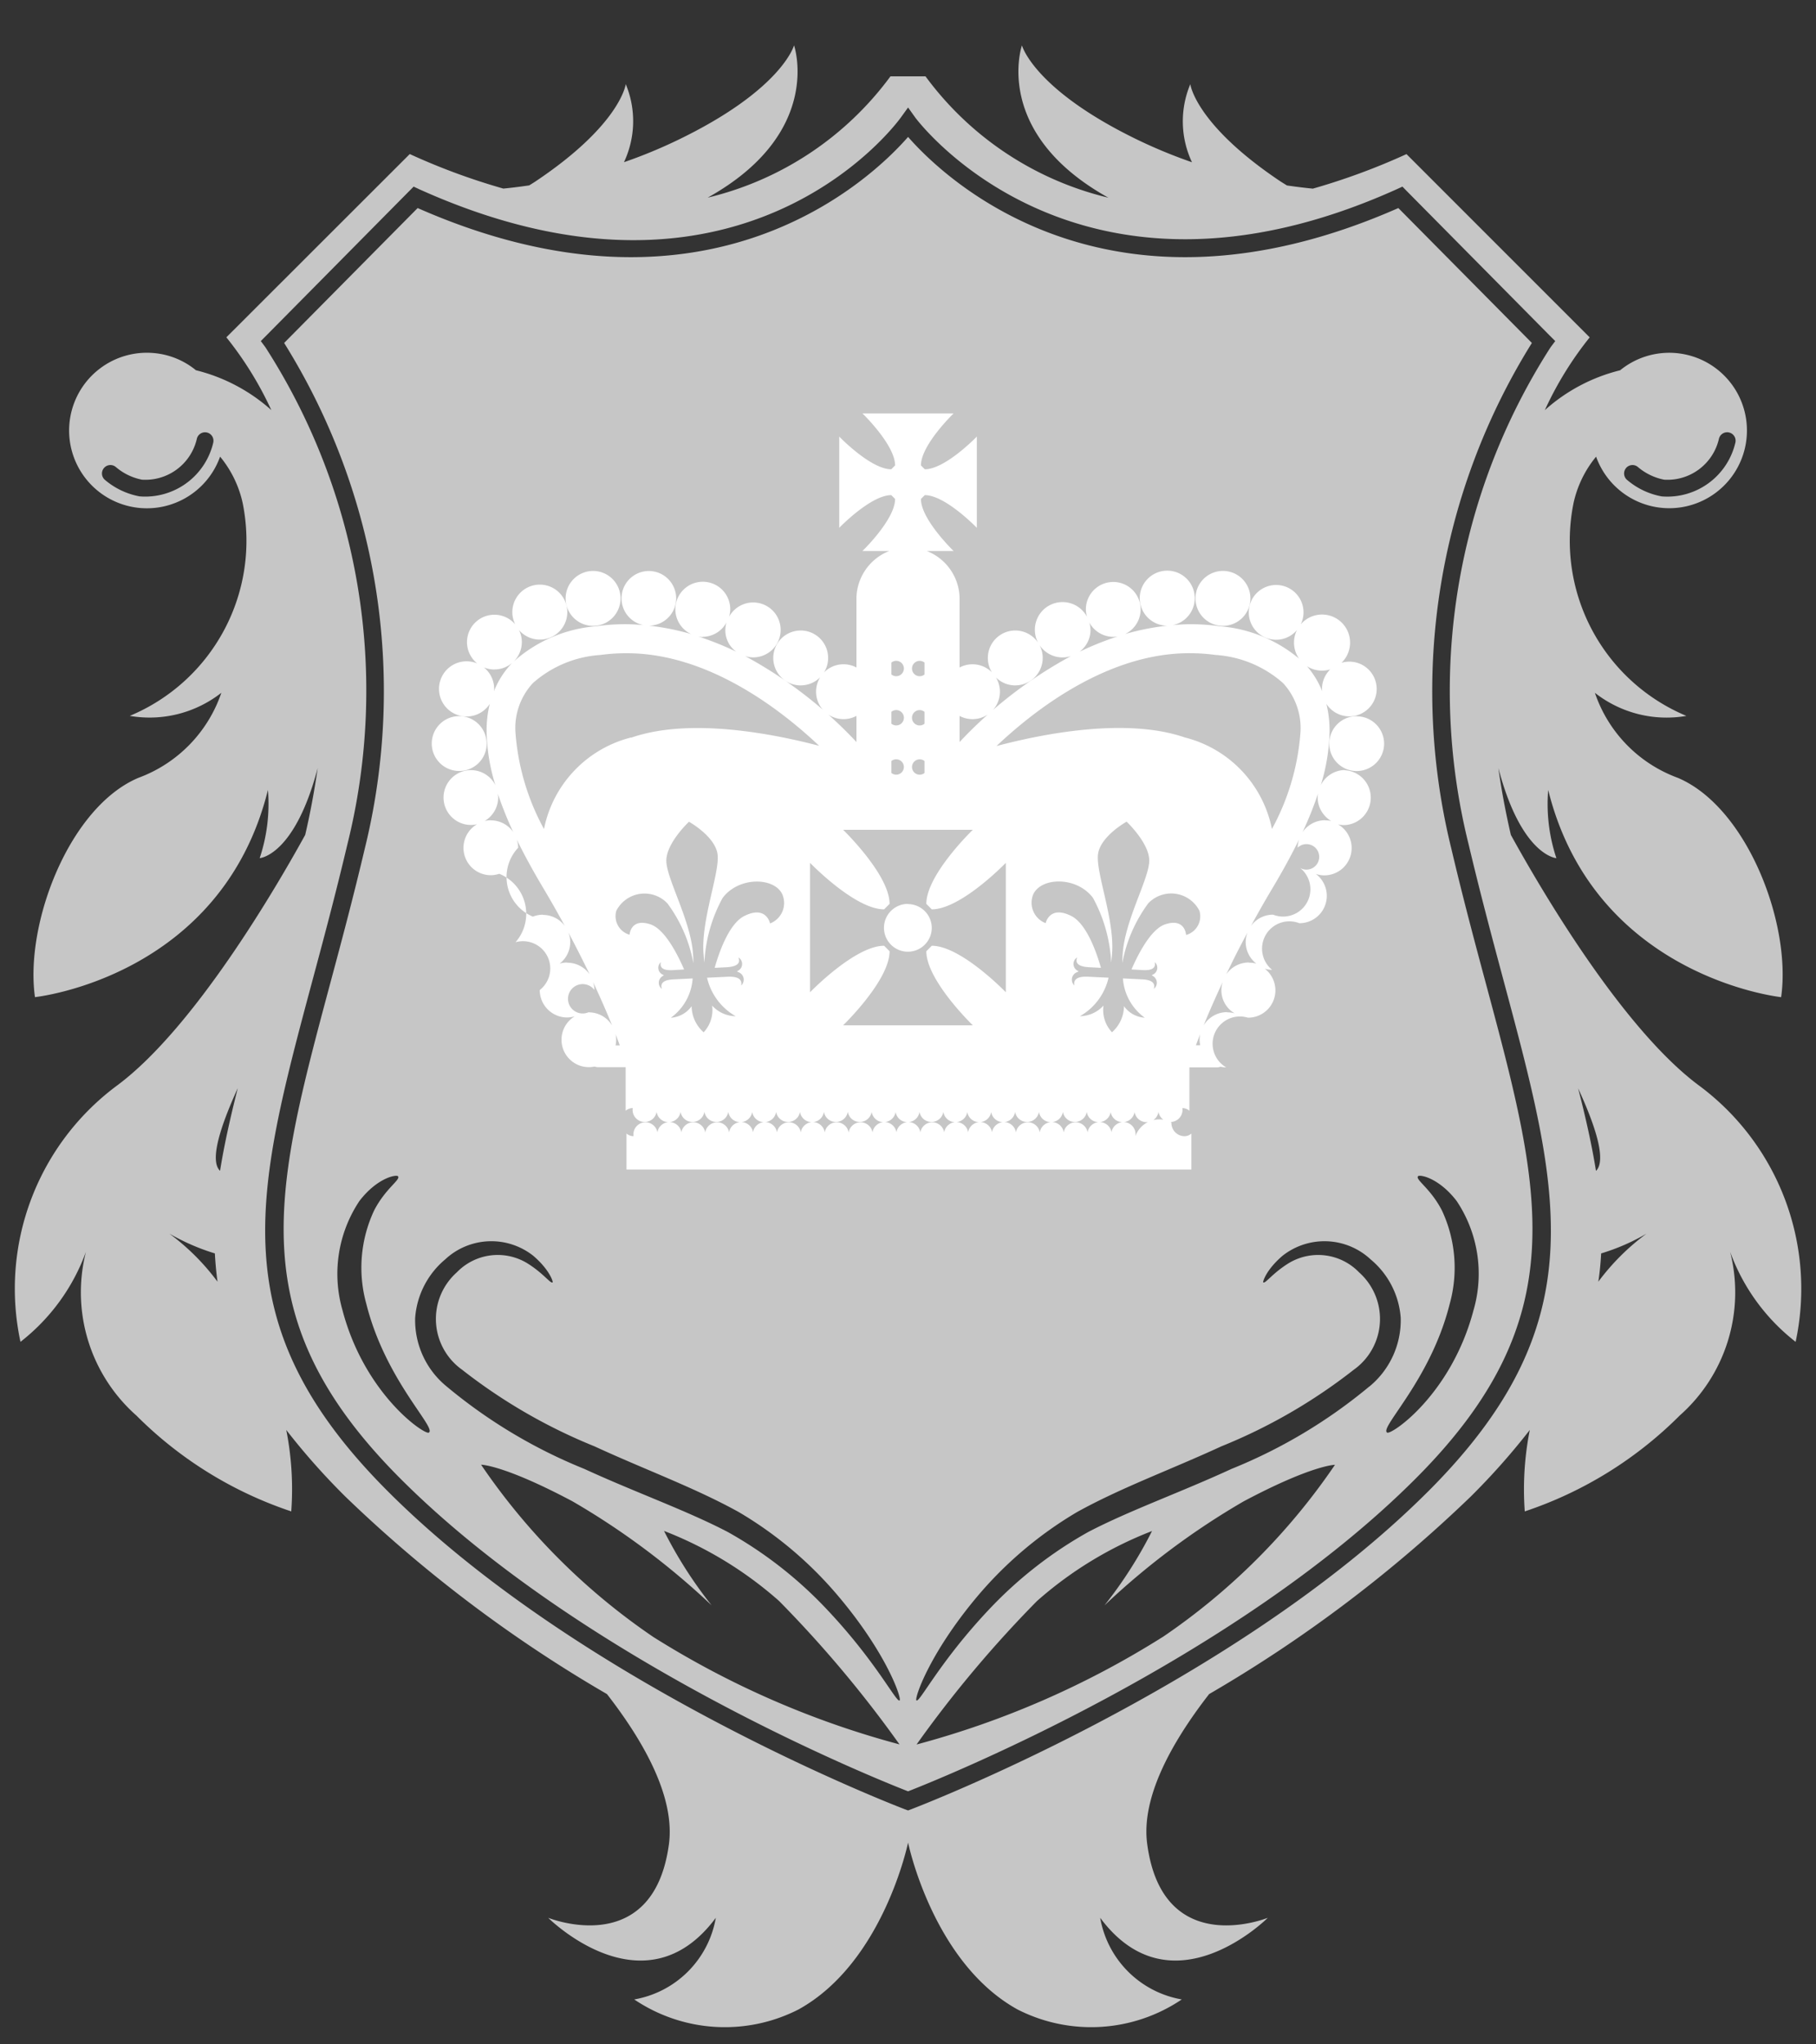 <svg xmlns="http://www.w3.org/2000/svg" width="68.392" height="76.967" viewBox="0 0 68.392 76.967">
  <rect x="0" y="0" width="68.392" height="76.967" fill="#333333" stroke="none"/>
  <g id="img_offer_final_hide" transform="translate(-448.804 -1032.43)">
    <path id="パス_2704" data-name="パス 2704" d="M972.836,401.774a24.776,24.776,0,0,1,3.034-19.037l-5.029-5.079c-10.974,4.833-17.139-1.162-18.464-2.678-1.324,1.516-7.492,7.511-18.47,2.678l-5.028,5.079a24.768,24.768,0,0,1,3.037,19.037c-.438,1.855-.882,3.514-1.313,5.118-2.1,7.841-3.374,12.572,2.659,18.606,6.865,6.869,17.884,11.29,19.115,11.769,1.226-.479,12.242-4.9,19.11-11.769,6.033-6.034,4.765-10.765,2.661-18.606C973.716,405.288,973.273,403.629,972.836,401.774Zm-38.5,21.98c-.071.166-2.419-1.372-3.266-4.624a4.943,4.943,0,0,1,.645-4.09c.69-.9,1.436-1.013,1.458-.921.078.136-.48.457-.905,1.278a5.079,5.079,0,0,0-.292,3.524C932.686,421.757,934.595,423.547,934.337,423.754Zm8.444,7.7a24.432,24.432,0,0,1-6.484-6.484s.846,0,3.44,1.377a28.24,28.24,0,0,1,5.241,3.916,16.143,16.143,0,0,1-1.791-2.8,14.34,14.34,0,0,1,4.332,2.637,44.2,44.2,0,0,1,4.536,5.4A33.709,33.709,0,0,1,942.781,431.455Zm9.274,2.392c-.129.068-.889-1.482-2.759-3.454a15.5,15.5,0,0,0-3.708-2.889c-1.551-.81-3.477-1.49-5.4-2.374a19.455,19.455,0,0,1-5.194-3.11,3.22,3.22,0,0,1-1.18-2.576,3.173,3.173,0,0,1,1.128-2.2,2.548,2.548,0,0,1,3.32-.139c.629.539.752.99.73,1-.077.064-.322-.319-.938-.708a2.14,2.14,0,0,0-2.672.333,2.346,2.346,0,0,0,.2,3.665,20.594,20.594,0,0,0,4.988,2.885c1.906.88,3.769,1.553,5.432,2.474a14.571,14.571,0,0,1,3.777,3.2C951.6,432.119,952.158,433.811,952.055,433.847Zm9.914-2.392a33.667,33.667,0,0,1-9.272,4.05,44.169,44.169,0,0,1,4.534-5.4,14.323,14.323,0,0,1,4.334-2.637,16.3,16.3,0,0,1-1.791,2.8,28.208,28.208,0,0,1,5.239-3.916c2.593-1.377,3.442-1.377,3.442-1.377A24.419,24.419,0,0,1,961.969,431.455Zm7.787-9.435a19.513,19.513,0,0,1-5.2,3.11c-1.916.884-3.842,1.564-5.393,2.374a15.543,15.543,0,0,0-3.71,2.889c-1.868,1.972-2.631,3.522-2.757,3.454-.1-.036.456-1.728,2.269-3.893a14.663,14.663,0,0,1,3.776-3.2c1.663-.921,3.528-1.595,5.434-2.474a20.541,20.541,0,0,0,4.989-2.885,2.346,2.346,0,0,0,.2-3.665,2.142,2.142,0,0,0-2.673-.333c-.616.388-.86.771-.938.708-.022-.012.1-.463.727-1a2.55,2.55,0,0,1,3.321.139,3.157,3.157,0,0,1,1.13,2.2A3.233,3.233,0,0,1,969.757,422.021Zm3.923-2.89c-.846,3.252-3.192,4.79-3.268,4.624-.256-.207,1.654-2,2.364-4.833a5.085,5.085,0,0,0-.293-3.524c-.424-.821-.983-1.141-.905-1.278.022-.092.768.022,1.459.921A4.928,4.928,0,0,1,973.679,419.13ZM951.713,372.7a12.021,12.021,0,0,1-6.883,4.566c4.391-2.446,3.252-5.734,3.252-5.734s-.45,1.683-4.433,3.591a18.884,18.884,0,0,1-1.972.809,3.625,3.625,0,0,0,.067-2.94s-.183,1.514-3.4,3.664c-.078.052-.157.1-.237.149-.366.054-.69.093-.973.12a24.6,24.6,0,0,1-3.524-1.3l-6.907,6.9a13.088,13.088,0,0,1,1.693,2.739,6.658,6.658,0,0,0-2.839-1.5,2.894,2.894,0,0,0-1.59-.647,2.928,2.928,0,1,0,2.5,3.9,4.134,4.134,0,0,1,.85,1.746,7.143,7.143,0,0,1-4.252,8.014,4.382,4.382,0,0,0,3.449-.869,5.192,5.192,0,0,1-3.119,3.2c-2.613,1.1-4.29,5.5-3.9,8.258,0,0,7.016-.735,8.774-7.8a6.438,6.438,0,0,1-.311,2.567s1.311-.08,2.185-3.389c-.118.809-.269,1.647-.471,2.514-1.118,2.03-4.167,7.244-7.048,9.408a9.522,9.522,0,0,0-3.675,9.678,7.569,7.569,0,0,0,2.466-3.389,6.189,6.189,0,0,0,1.9,6.164,14.893,14.893,0,0,0,5.832,3.609,11.481,11.481,0,0,0-.188-3.066,25.85,25.85,0,0,0,2.235,2.517,51.142,51.142,0,0,0,9.843,7.427c1.444,1.857,2.562,3.916,2.334,5.647-.589,4.375-4.547,2.776-4.547,2.776s3.62,3.62,6.312,0a3.773,3.773,0,0,1-3.072,3.073,6.1,6.1,0,0,0,6.187.377c3.2-1.767,4.126-6.284,4.126-6.284s.925,4.517,4.121,6.284a6.1,6.1,0,0,0,6.186-.377,3.775,3.775,0,0,1-3.072-3.073c2.695,3.62,6.312,0,6.312,0s-3.955,1.6-4.541-2.776c-.235-1.731.889-3.79,2.331-5.647a51.337,51.337,0,0,0,9.843-7.427,25.988,25.988,0,0,0,2.234-2.517,11.523,11.523,0,0,0-.189,3.066,14.911,14.911,0,0,0,5.834-3.609,6.186,6.186,0,0,0,1.9-6.164,7.567,7.567,0,0,0,2.467,3.389,9.524,9.524,0,0,0-3.677-9.678c-2.883-2.165-5.93-7.379-7.048-9.408q-.3-1.3-.47-2.515c.873,3.311,2.185,3.391,2.185,3.391a6.435,6.435,0,0,1-.309-2.567c1.757,7.06,8.773,7.8,8.773,7.8.394-2.761-1.284-7.156-3.893-8.258a5.178,5.178,0,0,1-3.121-3.2,4.373,4.373,0,0,0,3.446.869,7.148,7.148,0,0,1-4.25-8.014,4.127,4.127,0,0,1,.849-1.746,2.926,2.926,0,1,0,.905-3.252,6.621,6.621,0,0,0-2.835,1.5,13,13,0,0,1,1.689-2.739l-6.9-6.9a24.96,24.96,0,0,1-3.525,1.3c-.283-.027-.611-.066-.977-.12l-.239-.149c-3.216-2.15-3.4-3.664-3.4-3.664a3.615,3.615,0,0,0,.063,2.94,19.243,19.243,0,0,1-1.973-.809c-3.982-1.908-4.431-3.591-4.431-3.591s-1.139,3.288,3.255,5.734a12.019,12.019,0,0,1-6.886-4.568Zm27.71,14.739a.317.317,0,0,1,.448-.024h0a2.171,2.171,0,0,0,.981.47,1.989,1.989,0,0,0,2.06-1.53.318.318,0,0,1,.624.125,2.631,2.631,0,0,1-2.776,2.034,2.78,2.78,0,0,1-1.311-.626A.317.317,0,0,1,979.423,387.44Zm-53.211-.96a2.632,2.632,0,0,1-2.777,2.034,2.8,2.8,0,0,1-1.311-.626.315.315,0,0,1-.024-.448.318.318,0,0,1,.449-.024h0a2.147,2.147,0,0,0,.978.47,1.989,1.989,0,0,0,2.062-1.53.317.317,0,0,1,.622.125Zm-1.654,29.792a8.2,8.2,0,0,0,1.712.744c.02.357.051.711.1,1.065A8.651,8.651,0,0,0,924.559,416.272Zm1.907-2.37-.012-.008c-.367-.381-.013-1.58.68-3.1C926.853,411.9,926.622,412.924,926.466,413.9Zm45.5,12.072c-7.348,7.349-19.351,11.924-19.47,11.969l-.118.045-.122-.045c-.117-.045-12.125-4.621-19.469-11.969-6.308-6.309-5-11.182-2.835-19.256.43-1.6.872-3.253,1.309-5.1a23.883,23.883,0,0,0-3.087-18.719l-.173-.232.205-.206,5.386-5.443.165-.166.214.1c12.044,5.427,17.889-2.363,18.133-2.7l.274-.379.271.379c.06.081,6.065,8.132,18.129,2.7l.218-.1.162.166,5.386,5.443.207.206-.175.232a23.928,23.928,0,0,0-3.087,18.719c.438,1.846.88,3.5,1.309,5.1C976.964,414.792,978.273,419.664,971.966,425.973Zm6.318-12.072c-.157-.978-.388-2.006-.671-3.1.7,1.517,1.05,2.716.68,3.1C978.291,413.9,978.286,413.9,978.283,413.9Zm.089,4.179c.055-.353.087-.708.107-1.065a7.959,7.959,0,0,0,1.709-.744A8.682,8.682,0,0,0,978.372,418.08Z" transform="translate(-469.374 662.605)" fill="#c6c6c6" stroke="rgba(0,0,0,0)" stroke-width="1"/>
    <path id="パス_2706" data-name="パス 2706" d="M122.73,947.779a1.034,1.034,0,1,0-1.033-1.034A1.034,1.034,0,0,0,122.73,947.779Zm-3.716,1.64a1.033,1.033,0,0,0,1.034-1.033,1.018,1.018,0,0,0-.109-.452,1.035,1.035,0,1,0-.141-.213,1.031,1.031,0,1,0-.784,1.7Zm11.536.6a1.033,1.033,0,1,0-1.033-1.033A1.033,1.033,0,0,0,130.55,950.02Zm8.082,0a1.033,1.033,0,1,0-1.034-1.033A1.032,1.032,0,0,0,138.632,950.02Zm9.825-1.718a1.023,1.023,0,0,0,.784-.368,1.056,1.056,0,1,0,.142-.213,1.031,1.031,0,1,0-.926.581Zm-2.006-.523a1.034,1.034,0,1,0-1.033-1.034A1.034,1.034,0,0,0,146.452,947.779Zm5.038,3.4a1.033,1.033,0,1,0,1.033,1.033A1.033,1.033,0,0,0,151.49,951.183Zm-.434,2.028a1.03,1.03,0,0,0-.918.569,7.287,7.287,0,0,0,.331-2.019,4.263,4.263,0,0,0-.12-1.04,1.03,1.03,0,1,0-.166-.558.785.785,0,0,0,.009.084,3.288,3.288,0,0,0-.687-1.067,5.3,5.3,0,0,0-3.184-1.383,7.781,7.781,0,0,0-1.094-.076c-.223,0-.444.015-.664.035a1.036,1.036,0,1,0-.213.021,9.394,9.394,0,0,0-1.584.315,1.031,1.031,0,1,0-1.475-.93,1.045,1.045,0,0,0,.043.282,1.042,1.042,0,1,0-.608,1.479,16.5,16.5,0,0,0-4.191,3.234v-.983a1.033,1.033,0,1,0,0-1.823v-2.608h0a1.939,1.939,0,0,0-1.236-1.778h1.011s-1.231-1.185-1.231-1.96l.145-.144c.775,0,1.96,1.231,1.96,1.231v-3.435s-1.185,1.231-1.96,1.231l-.145-.144c0-.775,1.231-1.96,1.231-1.96h-3.434s1.23,1.185,1.23,1.96l-.144.144c-.775,0-1.96-1.231-1.96-1.231v3.435s1.186-1.231,1.96-1.231l.144.144c0,.775-1.23,1.96-1.23,1.96h1.01a1.941,1.941,0,0,0-1.236,1.778h0v2.608a1.02,1.02,0,0,0-.478-.122,1.033,1.033,0,1,0,.478,1.944v.983a16.482,16.482,0,0,0-4.19-3.234,1.021,1.021,0,0,0,.293.048,1.034,1.034,0,1,0-.9-1.527,1.018,1.018,0,0,0,.045-.282,1.034,1.034,0,1,0-1.476.93,9.375,9.375,0,0,0-1.583-.315,1.029,1.029,0,1,0-.214-.021c-.219-.019-.44-.033-.664-.035a7.772,7.772,0,0,0-1.093.076,5.3,5.3,0,0,0-3.184,1.383,3.278,3.278,0,0,0-.686,1.067c0-.028.009-.055.009-.084a1.039,1.039,0,1,0-.166.558,4.156,4.156,0,0,0-.119,1.04,7.2,7.2,0,0,0,.33,2.019,1.032,1.032,0,1,0-.919,1.5,1.1,1.1,0,0,0,.228-.027,1.03,1.03,0,0,0,.523,1.919,1.013,1.013,0,0,0,.314-.054,1.624,1.624,0,0,1,.613,2.577,1.028,1.028,0,0,1,.912,1.8,1.033,1.033,0,0,0,1.032,1.033,1.011,1.011,0,0,0,.29-.046,1.031,1.031,0,0,0,.746,1.893.393.393,0,0,0,.114.024h1.054v1.641a.407.407,0,0,1,.266-.1.455.455,0,1,0,.9,0,.456.456,0,1,0,.9,0,.455.455,0,1,0,.9,0,.455.455,0,1,0,.9,0,.456.456,0,1,0,.9,0,.456.456,0,1,0,.9,0,.455.455,0,1,0,.9,0,.456.456,0,1,0,.9,0,.455.455,0,1,0,.9,0,.455.455,0,1,0,.9,0,.456.456,0,1,0,.9,0,.456.456,0,1,0,.9,0,.455.455,0,1,0,.9,0,.456.456,0,1,0,.9,0,.456.456,0,1,0,.9,0,.456.456,0,1,0,.9,0,.455.455,0,1,0,.9,0,.456.456,0,1,0,.9,0,.455.455,0,1,0,.9,0,.456.456,0,1,0,.9,0,.456.456,0,1,0,.9,0,.456.456,0,1,0,.9,0,.455.455,0,1,0,.9,0,.406.406,0,0,1,.265.1V964.4h1.054a.4.4,0,0,0,.114-.024,1.012,1.012,0,0,0,.215.024,1.028,1.028,0,0,1,.821-1.87,1.029,1.029,0,0,0,.635-1.843,1.023,1.023,0,0,0,.276.042,1.029,1.029,0,0,1,1.025-1.756,1.03,1.03,0,0,0,.621-1.855,1.015,1.015,0,0,0,.314.054,1.03,1.03,0,0,0,.525-1.919,1.094,1.094,0,0,0,.228.027,1.034,1.034,0,0,0,0-2.067Zm-9.591-5.273a.983.983,0,0,0-.044-.281,1.032,1.032,0,0,0,.9.54,1.044,1.044,0,0,0,.171-.017,11.316,11.316,0,0,0-1.439.577A1.027,1.027,0,0,0,141.465,947.938Zm-6.252,1.227v.45a.289.289,0,1,1,0-.45Zm0,1.854v.449a.289.289,0,1,1,0-.449Zm0,1.853v.451a.289.289,0,1,1,0-.451Zm-1.246-3.708a.289.289,0,1,1,0,.45Zm0,1.854a.289.289,0,1,1,0,.449Zm0,1.853a.289.289,0,1,1,0,.451Zm-7.111-4.675a1.03,1.03,0,0,0,.9-.54,1,1,0,0,0,.366,1.1,11.326,11.326,0,0,0-1.44-.577A1.061,1.061,0,0,0,126.857,948.2Zm-7.98,6.906a1.048,1.048,0,0,0-.228.027,1.028,1.028,0,0,0,.51-.886.886.886,0,0,0-.015-.144,14.065,14.065,0,0,0,.582,1.448A1.029,1.029,0,0,0,118.877,955.1Zm1.961,3.556a1.038,1.038,0,0,0-.372.072,1.613,1.613,0,0,1-.554-2.594,1.031,1.031,0,0,0-.052-.307c.3.614.632,1.211.965,1.773.307.511.586,1.005.844,1.48A1.029,1.029,0,0,0,120.838,958.66Zm.911,1.8a1,1,0,0,0-.276.042,1.031,1.031,0,0,0,.4-.81,1,1,0,0,0-.069-.361c.3.564.566,1.092.8,1.575A1.03,1.03,0,0,0,121.749,960.46Zm.821,1.869a.553.553,0,1,1,.213-.836,1.013,1.013,0,0,0-.051-.3c.122.26.235.509.335.735.155.35.281.651.384.905A1.029,1.029,0,0,0,122.57,962.329Zm1.01,1.25a1.007,1.007,0,0,0,0-.42c.074.189.125.328.159.42Zm5.815-4.6s-.144-.684-.967-.27c-.6.3-.978,1.46-1.116,1.952l.448-.023c.416-.024.532-.164.445-.37a.287.287,0,0,1,0,.494.411.411,0,0,1-.056.034c.021.01.043.018.062.029a.3.3,0,0,1,.1.5c.042-.221-.1-.351-.524-.329l-.762.036a2.248,2.248,0,0,0,1.079,1.45,1.229,1.229,0,0,1-.888-.4,1.223,1.223,0,0,1-.319,1.005,1.327,1.327,0,0,1-.453-.982,1.042,1.042,0,0,1-.783.434,1.989,1.989,0,0,0,.822-1.48l-.727.036c-.386.019-.5.155-.433.359a.291.291,0,0,1,.027-.482.387.387,0,0,1,.051-.033l-.054-.027a.282.282,0,0,1-.061-.466c-.05.2.071.323.453.3l.422-.024c-.2-.461-.7-1.516-1.272-1.7-.748-.246-.782.392-.782.392a.728.728,0,0,1-.5-.9,1.192,1.192,0,0,1,1.925-.281,5.434,5.434,0,0,1,.979,2.254c0-.108-.005-.221-.014-.341-.082-1.256-.974-2.791-1.005-3.486-.031-.672.852-1.5.852-1.5s1.012.562,1.08,1.252c.068.716-.628,2.449-.532,3.713.01.12.02.234.033.341a5.633,5.633,0,0,1,.688-2.44c.617-.814,1.95-.778,2.247-.132A.823.823,0,0,1,129.4,958.98Zm-5.229-6.992a4.455,4.455,0,0,0-3.282,3.447,8.931,8.931,0,0,1-1.077-3.673,2.492,2.492,0,0,1,.658-1.82,4.243,4.243,0,0,1,2.547-1.06,6.963,6.963,0,0,1,.943-.065c3.007-.023,5.73,2.01,7.292,3.485C129.587,951.86,126.4,951.21,124.166,951.988Zm14.111,9.593s-1.687-1.751-2.789-1.751l-.205.206c0,1.1,1.751,2.789,1.751,2.789h-4.885s1.75-1.686,1.75-2.789l-.206-.206c-1.1,0-2.789,1.751-2.789,1.751V956.7s1.687,1.751,2.789,1.751l.206-.206c0-1.1-1.75-2.789-1.75-2.789h4.885s-1.751,1.686-1.751,2.789l.205.206c1.1,0,2.789-1.751,2.789-1.751Zm-.341-9.28c1.562-1.475,4.285-3.508,7.291-3.485a6.98,6.98,0,0,1,.944.065,4.247,4.247,0,0,1,2.547,1.06,2.5,2.5,0,0,1,.658,1.82,8.943,8.943,0,0,1-1.077,3.673,4.456,4.456,0,0,0-3.282-3.447C142.78,951.21,139.594,951.86,137.936,952.3Zm7.5,11.277c.033-.092.086-.231.16-.42a1.013,1.013,0,0,0-.021.2,1,1,0,0,0,.024.217Zm-.372-4.164s-.035-.638-.782-.392c-.573.188-1.076,1.243-1.272,1.7l.422.024c.381.021.5-.1.452-.3a.282.282,0,0,1-.06.466.545.545,0,0,1-.055.027.4.4,0,0,1,.053.033.291.291,0,0,1,.026.482c.067-.2-.047-.34-.433-.359l-.728-.036a1.991,1.991,0,0,0,.823,1.48,1.042,1.042,0,0,1-.783-.434,1.331,1.331,0,0,1-.452.982,1.221,1.221,0,0,1-.319-1.005,1.229,1.229,0,0,1-.889.4,2.242,2.242,0,0,0,1.079-1.45l-.763-.036c-.42-.022-.566.108-.524.329a.3.3,0,0,1,.1-.5.539.539,0,0,1,.063-.029.41.41,0,0,1-.056-.034.287.287,0,0,1,0-.494c-.087.206.029.347.445.37l.448.023c-.138-.491-.517-1.649-1.116-1.952-.822-.415-.966.27-.966.27a.823.823,0,0,1-.466-1.087c.3-.646,1.629-.682,2.246.132a5.644,5.644,0,0,1,.688,2.44c.013-.107.024-.221.033-.341.1-1.264-.6-3-.532-3.713.066-.691,1.08-1.252,1.08-1.252s.883.831.852,1.5c-.031.7-.923,2.231-1,3.486-.008.12-.014.233-.015.341a5.466,5.466,0,0,1,.979-2.254,1.193,1.193,0,0,1,1.926.281A.728.728,0,0,1,145.067,959.415Zm1.544,2.915a1.027,1.027,0,0,0-.88.5c.1-.255.229-.555.384-.905.1-.226.212-.474.335-.735a1,1,0,0,0,.451,1.186A1.033,1.033,0,0,0,146.611,962.329Zm.821-1.869a1.031,1.031,0,0,0-.849.445c.23-.483.494-1.011.8-1.575a1,1,0,0,0-.069.361,1.025,1.025,0,0,0,.4.81A1.009,1.009,0,0,0,147.432,960.46Zm1.937-3.556a1.028,1.028,0,0,1-1.025,1.755,1.028,1.028,0,0,0-.83.423c.257-.475.536-.968.844-1.48.333-.562.666-1.159.965-1.773a1,1,0,0,0-.052.307.48.48,0,1,1,.1.768Zm.935-1.8a1.027,1.027,0,0,0-.847.446,13.826,13.826,0,0,0,.581-1.448,1.052,1.052,0,0,0-.013.144,1.028,1.028,0,0,0,.51.886A1.059,1.059,0,0,0,150.3,955.1Zm-31.578-2.887a1.033,1.033,0,1,0-1.033,1.033A1.033,1.033,0,0,0,118.725,952.216Zm25.786,14.261a.959.959,0,0,0-1.352.521.456.456,0,1,0-.9,0,.456.456,0,1,0-.9,0,.455.455,0,1,0-.9,0,.456.456,0,1,0-.9,0,.455.455,0,1,0-.9,0,.456.456,0,1,0-.9,0,.456.456,0,1,0-.9,0,.456.456,0,1,0-.9,0,.455.455,0,1,0-.9,0,.456.456,0,1,0-.9,0,.456.456,0,1,0-.9,0,.455.455,0,1,0-.9,0,.455.455,0,1,0-.9,0,.456.456,0,1,0-.9,0,.455.455,0,1,0-.9,0,.456.456,0,1,0-.9,0,.456.456,0,1,0-.9,0,.455.455,0,1,0-.9,0,.455.455,0,1,0-.9,0,.456.456,0,1,0-.9,0,.455.455,0,1,0-.9,0,.4.4,0,0,1-.266-.1v1.355h21.275v-1.353a.407.407,0,0,1-.265.1A.5.5,0,0,1,144.512,966.477Zm-9.921-8.224a.9.9,0,1,0,.9.9A.9.9,0,0,0,134.591,958.253Z" transform="translate(348.409 108.215)" fill="#fff"/>
  </g>
</svg>
